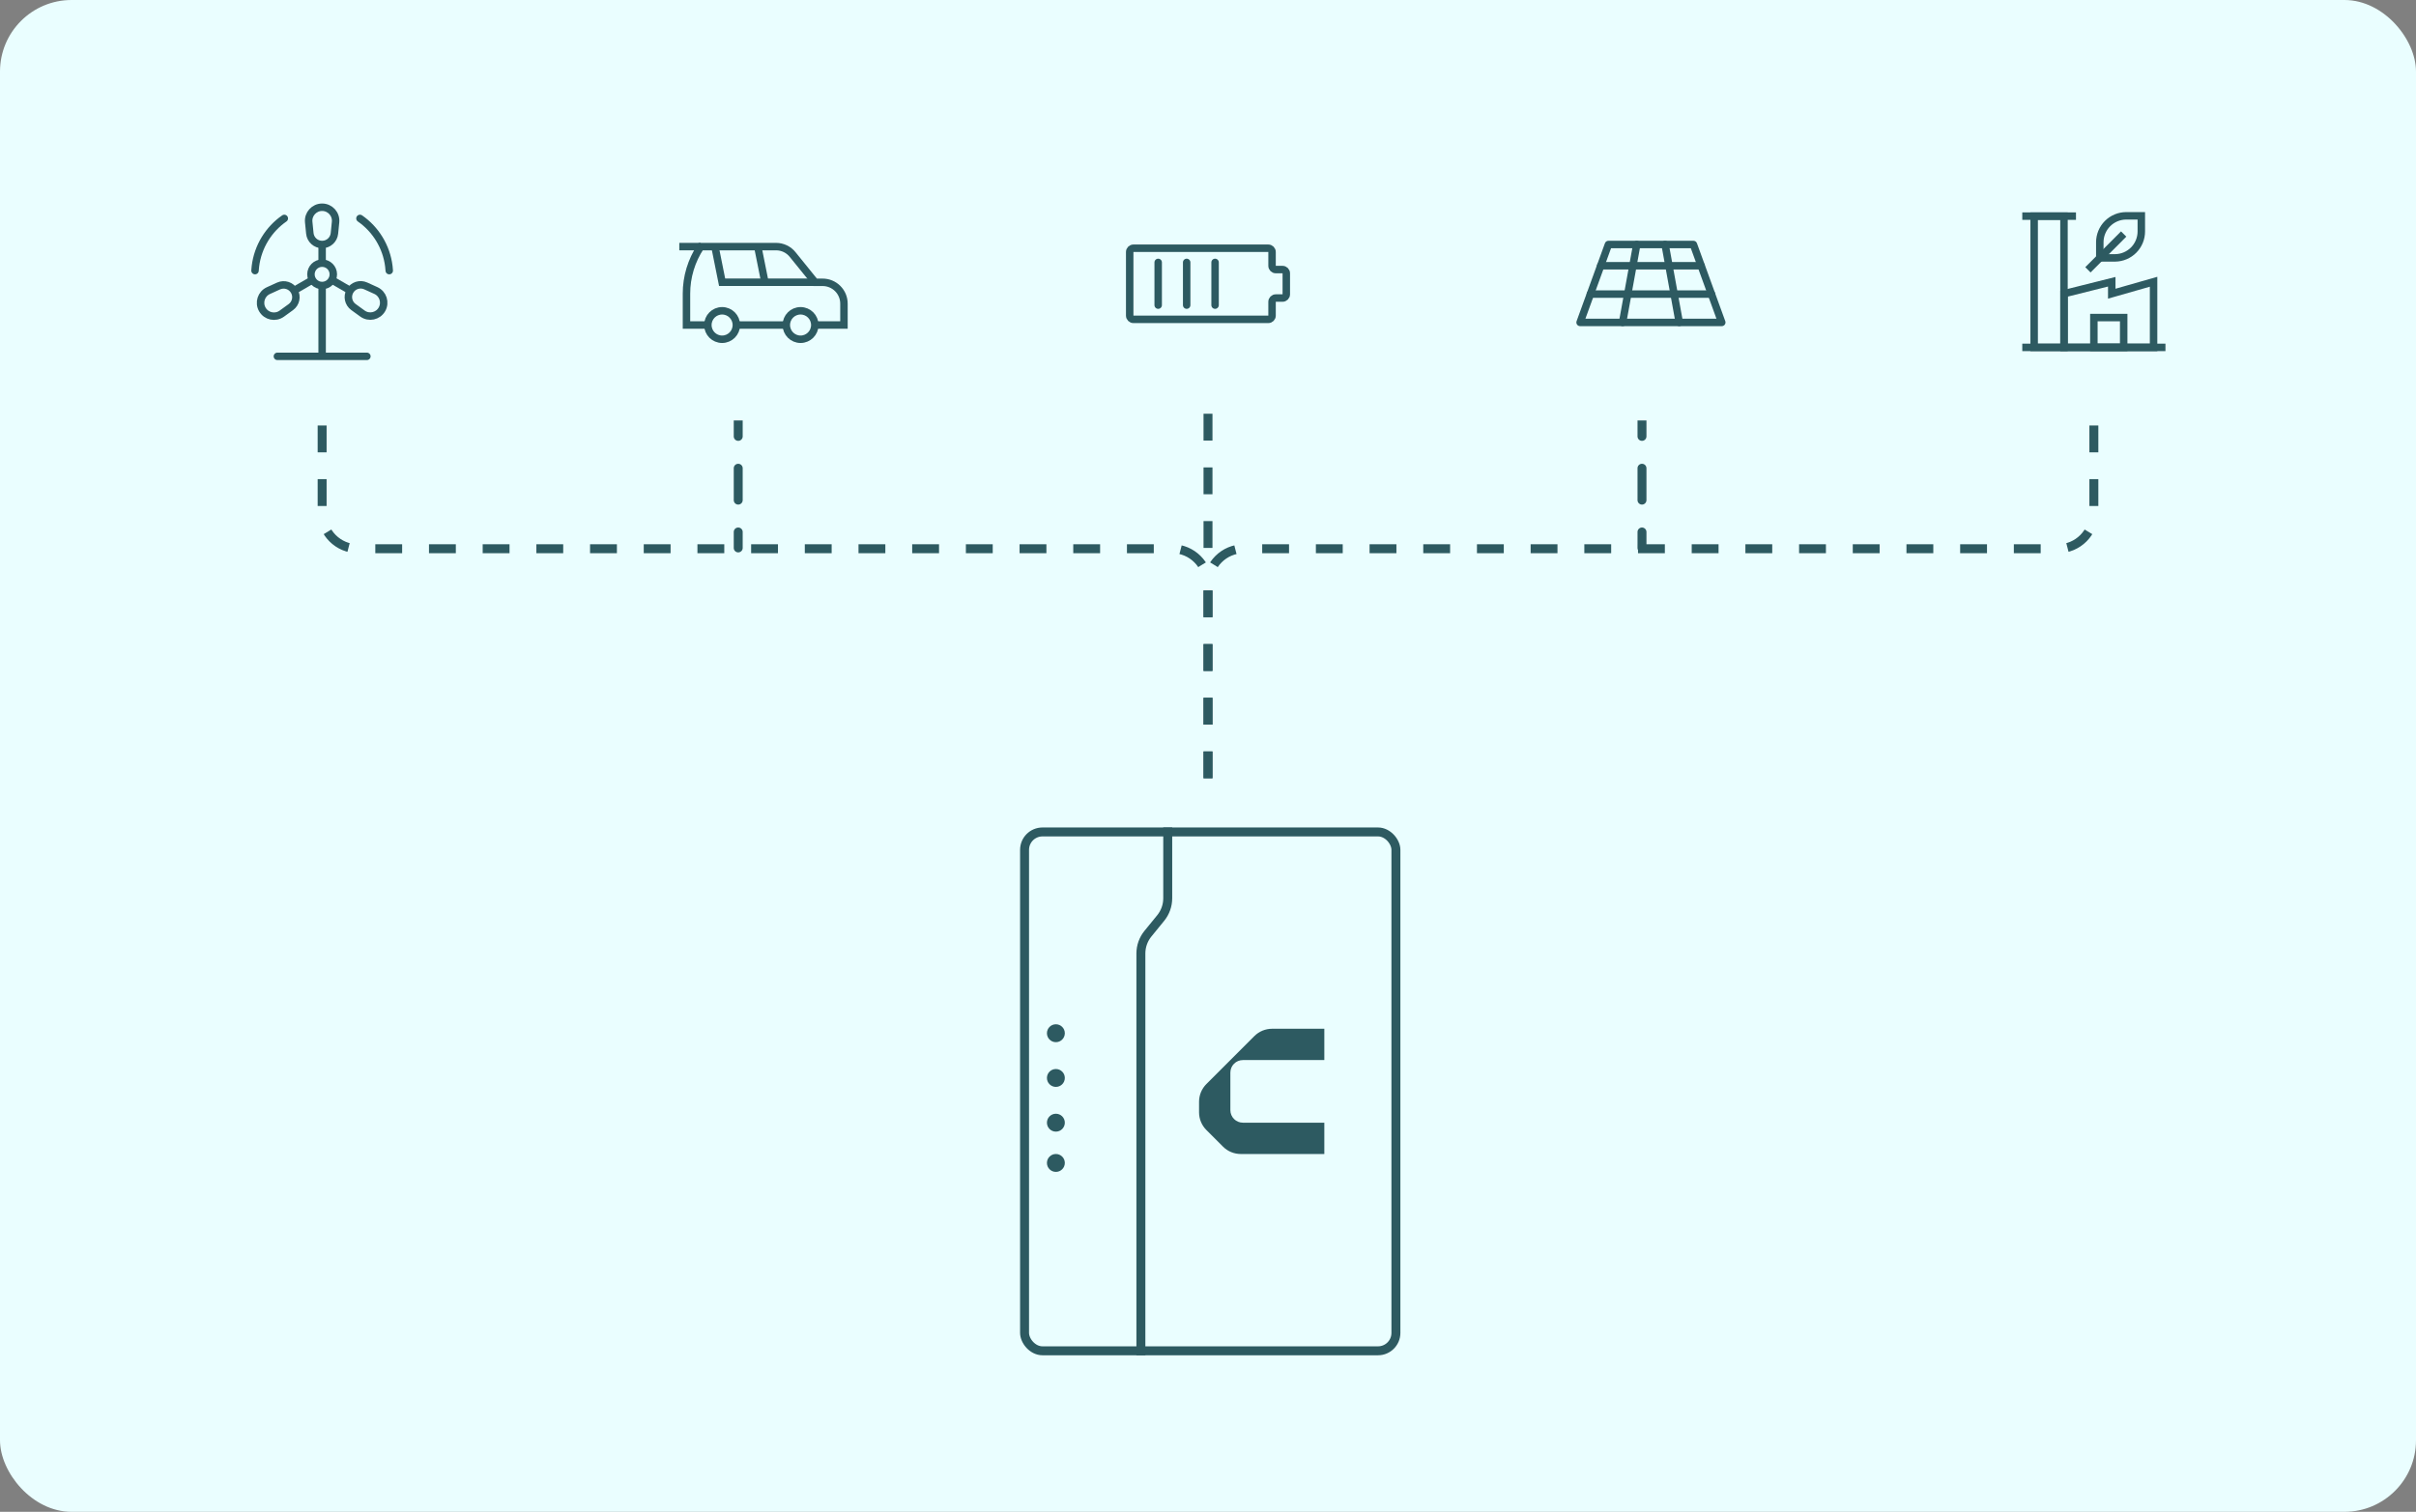 <svg width="540" height="338" viewBox="0 0 540 338" fill="none" xmlns="http://www.w3.org/2000/svg">
<rect x="0" y="0" width="540" height="338" fill="#808080" stroke="none"/>
<rect width="540" height="338" rx="16" fill="#EAFEFF"/>
<path d="M164 122.5C164 123.052 164.448 123.5 165 123.5C165.552 123.5 166 123.052 166 122.5L164 122.5ZM166 118.938C166 118.385 165.552 117.938 165 117.938C164.448 117.937 164 118.385 164 118.937L166 118.938ZM164 111.812C164 112.365 164.448 112.812 165 112.812C165.552 112.813 166 112.365 166 111.813L164 111.812ZM166 104.688C166 104.135 165.552 103.688 165 103.688C164.448 103.687 164 104.135 164 104.687L166 104.688ZM164 97.562C164 98.115 164.448 98.562 165 98.562C165.552 98.562 166 98.115 166 97.562L164 97.562ZM166 122.5L166 118.938L164 118.937L164 122.5L166 122.5ZM166 111.813L166 104.688L164 104.687L164 111.812L166 111.813ZM166 97.562L166 94L164 94L164 97.562L166 97.562Z" fill="#2D5A61"/>
<path d="M270 122.5L270 92" stroke="#2D5A61" stroke-width="2" stroke-dasharray="6 6"/>
<path d="M368 122.5C368 123.052 367.552 123.5 367 123.5C366.448 123.5 366 123.052 366 122.5L368 122.5ZM366 118.937C366 118.385 366.448 117.937 367 117.938C367.552 117.938 368 118.385 368 118.938L366 118.937ZM368 111.813C368 112.365 367.552 112.813 367 112.812C366.448 112.812 366 112.365 366 111.812L368 111.813ZM366 104.687C366 104.135 366.448 103.687 367 103.688C367.552 103.688 368 104.135 368 104.688L366 104.687ZM368 97.562C368 98.115 367.552 98.562 367 98.562C366.448 98.562 366 98.115 366 97.562L368 97.562ZM366 122.5L366 118.937L368 118.938L368 122.5L366 122.5ZM366 111.812L366 104.687L368 104.688L368 111.813L366 111.812ZM366 97.562L366 94L368 94L368 97.562L366 97.562Z" fill="#2D5A61"/>
<path d="M270 174L270 130.679C270 126.261 273.582 122.679 278 122.679L460 122.679C464.418 122.679 468 119.098 468 114.679L468 94" stroke="#2D5A61" stroke-width="2" stroke-dasharray="6 6"/>
<path d="M270 174L270 130.679C270 126.261 266.418 122.679 262 122.679L80 122.679C75.582 122.679 72 119.098 72 114.679L72 94" stroke="#2D5A61" stroke-width="2" stroke-dasharray="6 6"/>
<rect x="229" y="186" width="83" height="116" rx="4" stroke="#2D5A61" stroke-width="2"/>
<circle cx="236" cy="231" r="2" fill="#2D5A61"/>
<circle cx="236" cy="241" r="2" fill="#2D5A61"/>
<circle cx="236" cy="251" r="2" fill="#2D5A61"/>
<circle cx="236" cy="260" r="2" fill="#2D5A61"/>
<path d="M261 185V200.823C261 202.434 260.444 203.996 259.427 205.245L256.573 208.746C255.556 209.995 255 211.557 255 213.168V303" stroke="#2D5A61" stroke-width="2"/>
<g clip-path="url(#clip0_198_7498)">
<path fill-rule="evenodd" clip-rule="evenodd" d="M280.36 231.641C281.41 230.591 282.834 230.001 284.32 230.001H296V237.001H277.8C276.254 237.001 275 238.255 275 239.801V248.201C275 249.747 276.254 251.001 277.8 251.001H296V258.001H277.32C275.834 258.001 274.41 257.411 273.36 256.361L269.64 252.641C268.59 251.591 268 250.167 268 248.681V246.321C268 244.835 268.59 243.411 269.64 242.361L275 237.001L280.36 231.641Z" fill="#2D5A61"/>
</g>
<path d="M285.15 60.267C284.69 60.267 284.317 59.894 284.317 59.433V56.333C284.317 55.873 283.944 55.5 283.483 55.5H253.333C252.873 55.5 252.5 55.873 252.5 56.333V70.567C252.5 71.027 252.873 71.4 253.333 71.4H283.483C283.944 71.4 284.317 71.027 284.317 70.567V67.467C284.317 67.006 284.69 66.633 285.15 66.633H286.667C287.127 66.633 287.5 66.26 287.5 65.8V61.1C287.5 60.64 287.127 60.267 286.667 60.267H285.15Z" stroke="#2D5A61" stroke-width="1.667" stroke-miterlimit="10"/>
<path d="M258.866 58.666V68.216" stroke="#2D5A61" stroke-width="1.667" stroke-miterlimit="10" stroke-linecap="round"/>
<path d="M265.233 58.666V68.216" stroke="#2D5A61" stroke-width="1.667" stroke-miterlimit="10" stroke-linecap="round"/>
<path d="M271.583 58.666V68.216" stroke="#2D5A61" stroke-width="1.667" stroke-miterlimit="10" stroke-linecap="round"/>
<path d="M74.5 61.333C74.5 62.714 73.381 63.833 72 63.833C70.619 63.833 69.5 62.714 69.5 61.333C69.5 59.952 70.619 58.833 72 58.833C73.381 58.833 74.5 59.952 74.5 61.333Z" stroke="#2D5A61" stroke-width="1.667"/>
<path d="M87 60.5C86.981 60.179 86.951 59.861 86.913 59.546C86.366 55.096 83.934 51.242 80.454 48.833M63.546 48.833C60.066 51.242 57.634 55.096 57.087 59.546C57.049 59.861 57.02 60.179 57 60.5" stroke="#2D5A61" stroke-width="1.667" stroke-linecap="round" stroke-linejoin="round"/>
<path d="M72 58.834V54.667" stroke="#2D5A61" stroke-width="1.667"/>
<path d="M69.252 52.179C69.393 53.591 70.581 54.666 72 54.666V54.666C73.419 54.666 74.608 53.591 74.749 52.179L75.002 49.65C75.18 47.874 73.785 46.333 72 46.333V46.333C70.216 46.333 68.821 47.874 68.999 49.65L69.252 52.179Z" stroke="#2D5A61" stroke-width="1.667" stroke-linejoin="round"/>
<path d="M81.74 63.922C80.452 63.336 78.929 63.827 78.225 65.055V65.055C77.528 66.271 77.861 67.817 78.996 68.639L81.014 70.101C82.454 71.144 84.482 70.708 85.366 69.165V69.165C86.243 67.635 85.613 65.683 84.008 64.953L81.74 63.922Z" stroke="#2D5A61" stroke-width="1.667" stroke-linejoin="round"/>
<path d="M62.259 63.941C63.548 63.355 65.071 63.846 65.775 65.074V65.074C66.472 66.29 66.139 67.836 65.004 68.659L62.986 70.12C61.546 71.163 59.518 70.728 58.634 69.184V69.184C57.757 67.654 58.387 65.702 59.992 64.972L62.259 63.941Z" stroke="#2D5A61" stroke-width="1.667" stroke-linejoin="round"/>
<path d="M69.834 62.583L66.226 64.666" stroke="#2D5A61" stroke-width="1.667"/>
<path d="M74.166 62.583L77.774 64.666" stroke="#2D5A61" stroke-width="1.667"/>
<path d="M72 63.833V79.666" stroke="#2D5A61" stroke-width="1.667"/>
<path d="M82 79.667H62" stroke="#2D5A61" stroke-width="1.667" stroke-linecap="round"/>
<path d="M161.4 75.85C163.158 75.85 164.583 74.425 164.583 72.667C164.583 70.909 163.158 69.483 161.4 69.483C159.642 69.483 158.217 70.909 158.217 72.667C158.217 74.425 159.642 75.85 161.4 75.85Z" stroke="#2D5A61" stroke-width="1.667" stroke-miterlimit="10"/>
<path d="M178.933 75.85C180.691 75.85 182.117 74.425 182.117 72.667C182.117 70.909 180.691 69.483 178.933 69.483C177.175 69.483 175.75 70.909 175.75 72.667C175.75 74.425 177.175 75.85 178.933 75.85Z" stroke="#2D5A61" stroke-width="1.667" stroke-miterlimit="10"/>
<path d="M175.75 72.667H164.583" stroke="#2D5A61" stroke-width="1.667" stroke-miterlimit="10"/>
<path d="M158.216 72.667H153.433V65.667C153.429 61.918 154.537 58.252 156.616 55.133H173.45C174.168 55.132 174.877 55.293 175.523 55.605C176.17 55.916 176.737 56.371 177.183 56.933L182.183 63.117H183.85C184.477 63.114 185.099 63.236 185.679 63.475C186.259 63.713 186.787 64.064 187.231 64.507C187.675 64.95 188.028 65.476 188.269 66.055C188.509 66.635 188.633 67.256 188.633 67.883V72.667H182.116" stroke="#2D5A61" stroke-width="1.667" stroke-miterlimit="10"/>
<path d="M159.8 55.133L161.4 63.1H182.116" stroke="#2D5A61" stroke-width="1.667" stroke-miterlimit="10"/>
<path d="M151.833 55.133H156.617" stroke="#2D5A61" stroke-width="1.667" stroke-miterlimit="10"/>
<path d="M169.367 55.133L170.967 63.117" stroke="#2D5A61" stroke-width="1.667" stroke-miterlimit="10"/>
<path d="M384.833 72.083H353.167L359.5 54.666H378.5L384.833 72.083Z" stroke="#2D5A61" stroke-width="1.667" stroke-miterlimit="10" stroke-linecap="round" stroke-linejoin="round"/>
<path d="M357.766 59.416H364.966H373.033H380.216" stroke="#2D5A61" stroke-width="1.667" stroke-miterlimit="10" stroke-linecap="round" stroke-linejoin="round"/>
<path d="M355.466 65.75H363.816H374.183H382.533" stroke="#2D5A61" stroke-width="1.667" stroke-miterlimit="10" stroke-linecap="round" stroke-linejoin="round"/>
<path d="M365.834 54.666L362.667 72.083" stroke="#2D5A61" stroke-width="1.667" stroke-miterlimit="10" stroke-linecap="round" stroke-linejoin="round"/>
<path d="M372.167 54.666L375.333 72.083" stroke="#2D5A61" stroke-width="1.667" stroke-miterlimit="10" stroke-linecap="round" stroke-linejoin="round"/>
<path d="M461.32 48.321H454.655V77.666H461.32V48.321Z" stroke="#2D5A61" stroke-width="1.67" stroke-miterlimit="10"/>
<path d="M452 48.321H464.003" stroke="#2D5A61" stroke-width="1.67" stroke-miterlimit="10"/>
<path d="M474.666 71H468V77.666H474.666V71Z" stroke="#2D5A61" stroke-width="1.67" stroke-miterlimit="10"/>
<path d="M481.345 62.993V77.666H461.334V65.662L471.997 62.993V65.662L481.345 62.993Z" stroke="#2D5A61" stroke-width="1.67" stroke-miterlimit="10"/>
<path d="M472.765 57.656H469.327V54.162C469.327 53.386 469.48 52.617 469.777 51.9C470.074 51.183 470.51 50.532 471.059 49.983C471.607 49.434 472.259 48.998 472.976 48.701C473.693 48.404 474.462 48.251 475.238 48.251H478.606V51.745C478.606 53.3 477.993 54.793 476.899 55.9C475.806 57.007 474.32 57.637 472.765 57.656Z" stroke="#2D5A61" stroke-width="1.67" stroke-miterlimit="10"/>
<path d="M466.672 60.325L474.665 52.317" stroke="#2D5A61" stroke-width="1.67" stroke-miterlimit="10"/>
<path d="M452 77.666H484" stroke="#2D5A61" stroke-width="1.67" stroke-miterlimit="10"/>
<defs>
<clipPath id="clip0_198_7498">
<rect width="28" height="28" fill="white" transform="translate(268 230)"/>
</clipPath>
</defs>
</svg>

